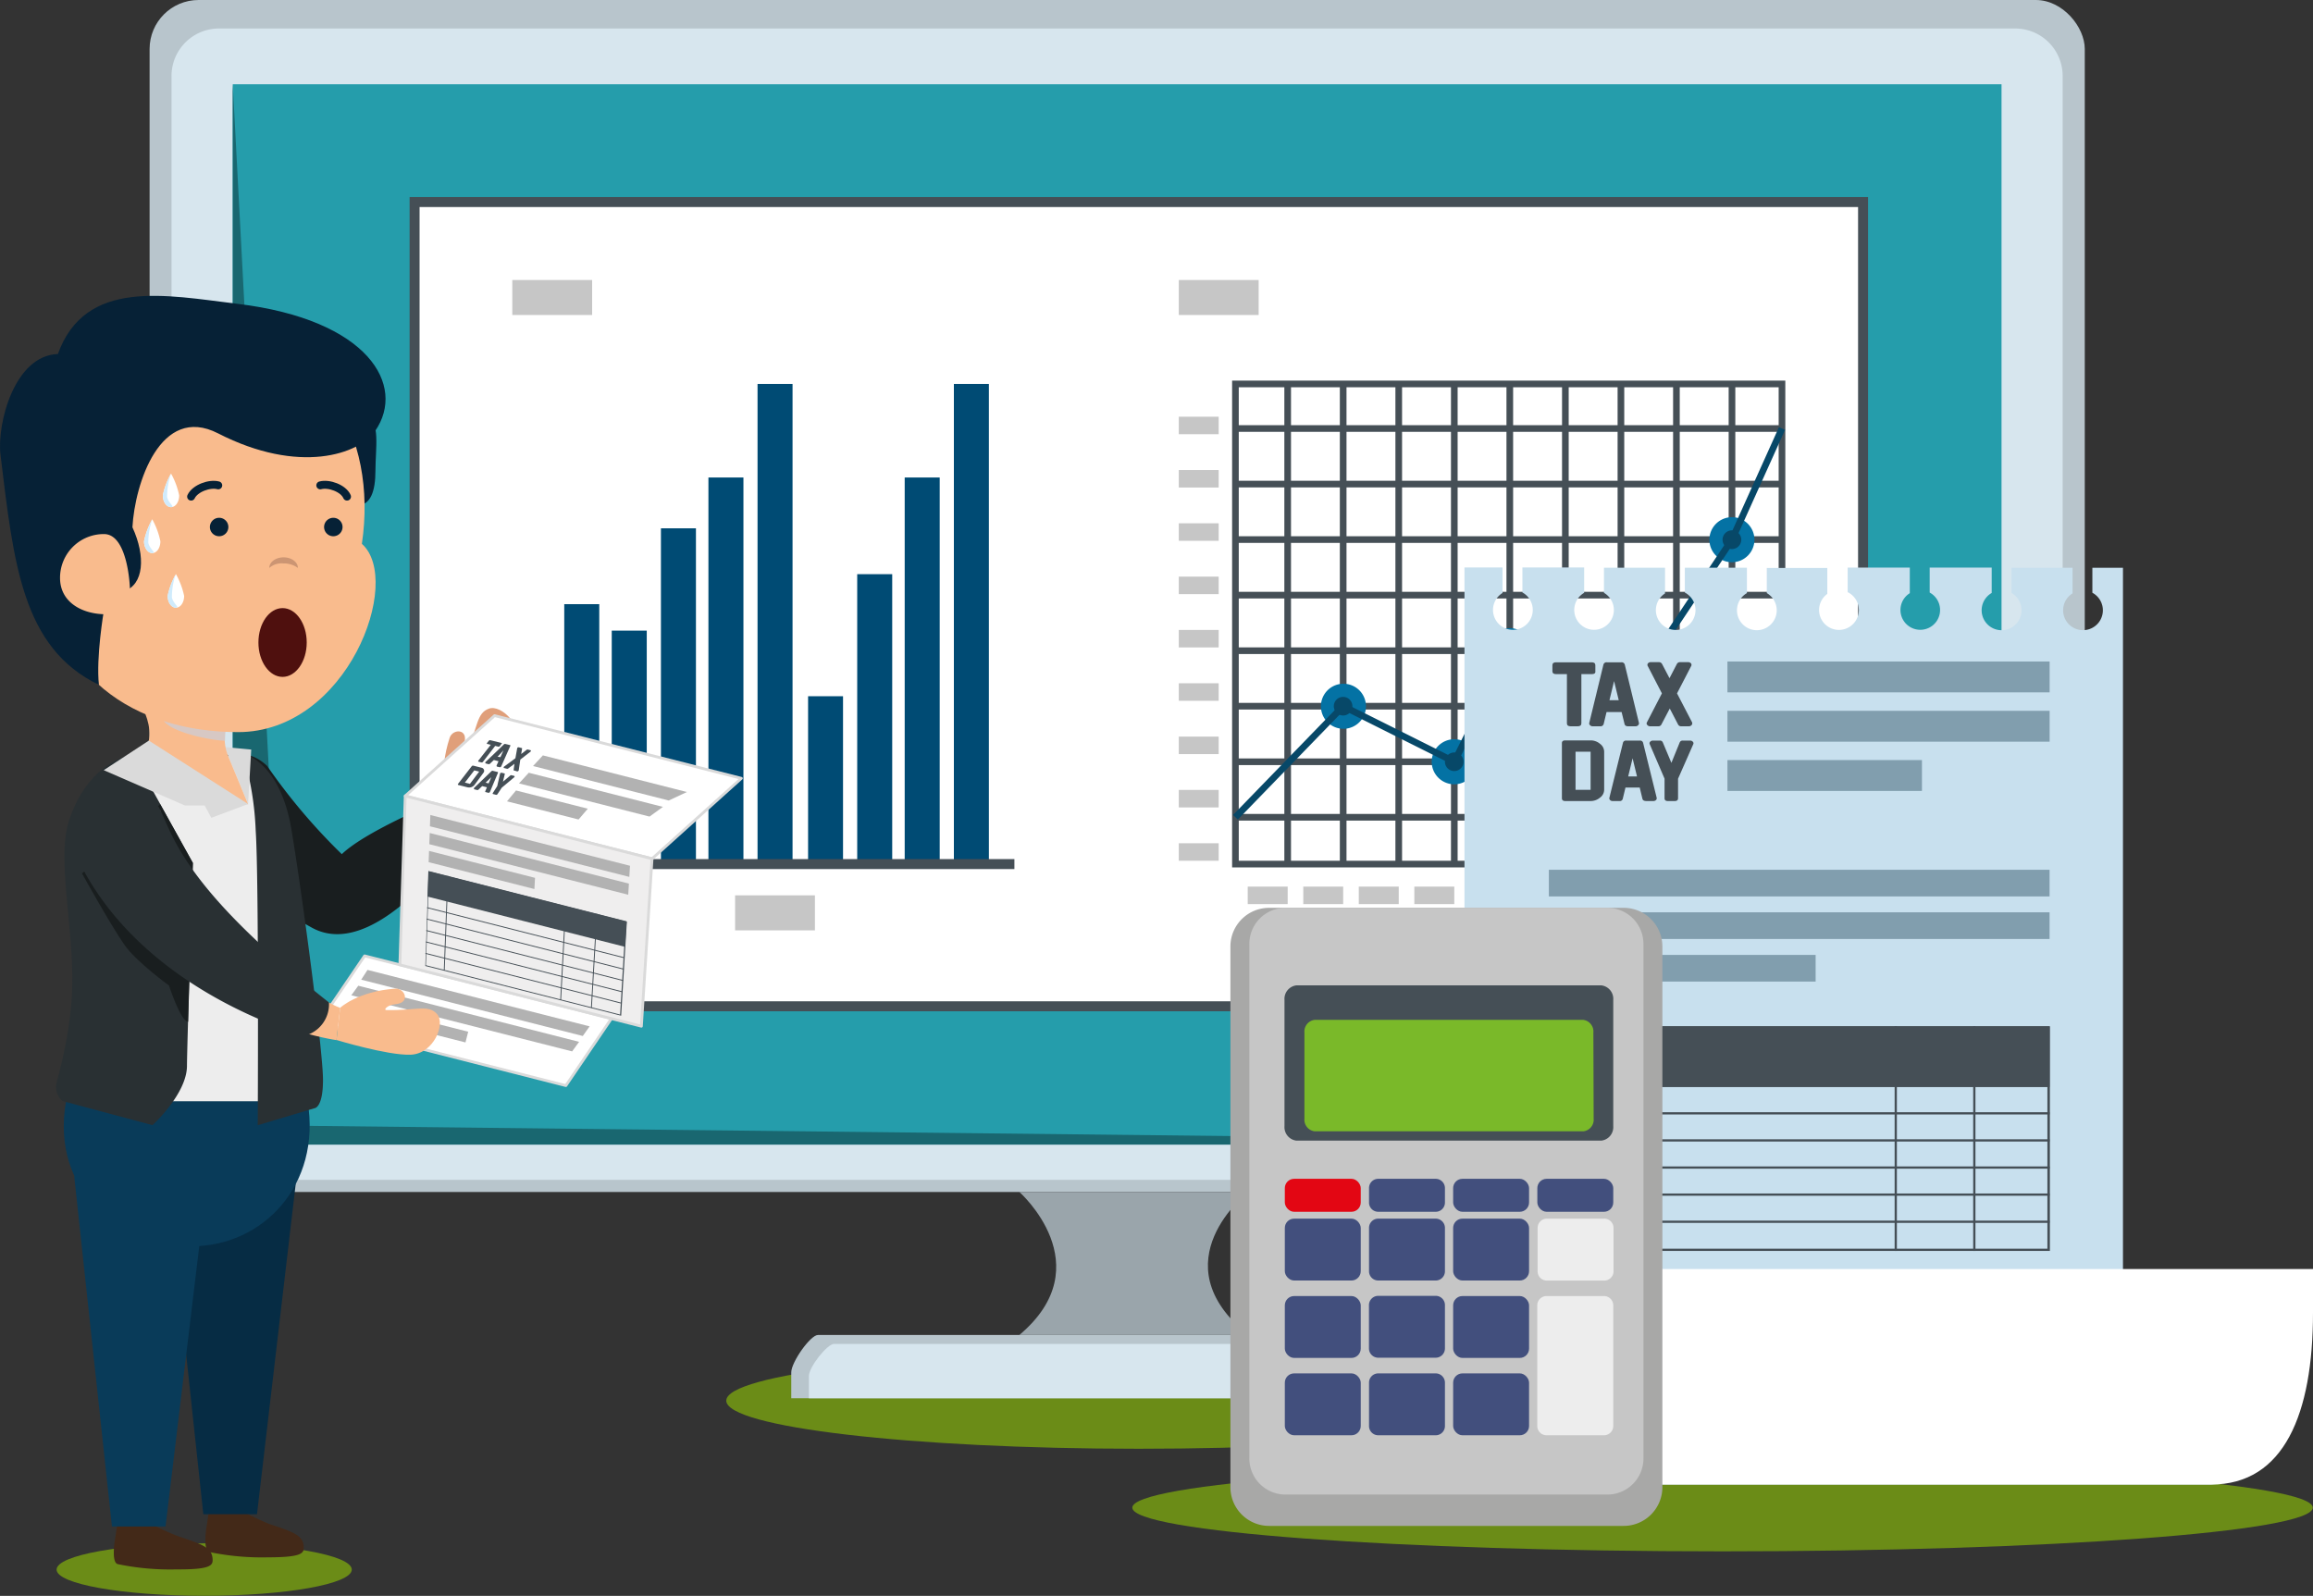 <svg xmlns="http://www.w3.org/2000/svg" viewBox="0 0 340.93 235.22"><rect x="0" y="0" width="340.93" height="235.22" fill="#333333" stroke="none"/><defs><style>.cls-1{isolation:isolate;}.cls-2{fill:#6b8c17;}.cls-3{fill:#b8c5cc;}.cls-4{fill:#d7e6ee;}.cls-5{fill:#259dab;}.cls-6{fill:#196770;}.cls-7{fill:#9aa5ab;}.cls-11,.cls-30,.cls-32,.cls-8{fill:#fff;}.cls-11,.cls-12,.cls-36,.cls-39,.cls-8{stroke:#454f56;}.cls-11,.cls-12,.cls-15,.cls-28,.cls-36,.cls-39,.cls-8{stroke-miterlimit:10;}.cls-8{stroke-width:1.47px;}.cls-9{fill:#c6c6c6;}.cls-10{fill:#004b74;}.cls-11,.cls-12,.cls-15{stroke-width:0.98px;}.cls-12,.cls-15,.cls-28,.cls-36,.cls-39{fill:none;}.cls-13{fill:#0472a4;}.cls-14{fill:#074868;}.cls-15{stroke:#074868;}.cls-16{fill:#432918;}.cls-17{fill:#062c44;}.cls-18{fill:#e09f7a;}.cls-19{fill:#191e1f;}.cls-20{fill:#062136;}.cls-21{fill:#093b59;}.cls-22{fill:#ededed;}.cls-23{fill:#293033;}.cls-24{fill:#dadada;}.cls-25{fill:#f9bb8d;}.cls-26{fill:#d7c8c4;mix-blend-mode:multiply;}.cls-27{fill:#cc9573;}.cls-28{stroke:#062136;stroke-width:1.17px;}.cls-28,.cls-32,.cls-35{stroke-linecap:round;}.cls-29{fill:#4f100e;}.cls-31{fill:#d0ebfc;}.cls-32,.cls-35{stroke:#dadada;stroke-linejoin:round;stroke-width:0.41px;}.cls-33{fill:#b2b2b2;}.cls-34{fill:#454f56;}.cls-35{fill:#efeeee;}.cls-36{stroke-width:0.13px;}.cls-37{fill:#c8e0ee;}.cls-38{fill:#819eae;}.cls-39{stroke-width:0.33px;}.cls-40{fill:#a8a8a7;}.cls-41{fill:#7ab929;}.cls-42{fill:#e30613;}.cls-43{fill:#424f7d;}</style></defs><title>ac_in</title><g class="cls-1"><g id="Capa_1" data-name="Capa 1"><path class="cls-2" d="M150.71,278.91c0,3.91,27.22,7.09,60.8,7.09s60.8-3.18,60.8-7.09-27.22-7.1-60.8-7.1S150.71,275,150.71,278.91Z" transform="translate(-43.66 -72.46)"/><rect class="cls-3" x="22.05" width="285.24" height="175.69" rx="7.22"/><path class="cls-3" d="M160.29,278.55v-3.81c0-1.52,2.84-5.51,3.92-5.51h89.37c1.09,0,3.93,4,3.93,5.51v3.81Z" transform="translate(-43.66 -72.46)"/><path class="cls-4" d="M162.89,278.55v-3.28c0-1.3,2.69-4.73,3.72-4.73h84.58c1,0,3.72,3.43,3.72,4.73v3.28Z" transform="translate(-43.66 -72.46)"/><path class="cls-4" d="M347.69,239.36a7,7,0,0,1-7.06,7H76a7,7,0,0,1-7.06-7V83.66a7,7,0,0,1,7.06-7H340.63a7,7,0,0,1,7.06,7Z" transform="translate(-43.66 -72.46)"/><rect class="cls-5" x="34.31" y="12.42" width="260.71" height="156.28"/><polygon class="cls-6" points="295.02 168.71 34.31 168.71 34.31 12.42 42.39 165.91 295.02 168.71"/><path class="cls-7" d="M227.65,248.15H193.91s12.22,10.79,0,21.08h33.74C214.27,258.49,227.65,248.15,227.65,248.15Z" transform="translate(-43.66 -72.46)"/><rect class="cls-8" x="61.11" y="29.78" width="213.5" height="118.54"/><rect class="cls-9" x="75.51" y="41.27" width="11.77" height="5.16"/><rect class="cls-9" x="173.75" y="41.27" width="11.77" height="5.16"/><rect class="cls-9" x="108.35" y="131.97" width="11.77" height="5.16"/><rect class="cls-9" x="173.75" y="124.29" width="5.88" height="2.58"/><rect class="cls-9" x="183.91" y="130.68" width="5.89" height="2.58"/><rect class="cls-9" x="192.1" y="130.68" width="5.88" height="2.58"/><rect class="cls-9" x="200.28" y="130.68" width="5.89" height="2.58"/><rect class="cls-9" x="208.47" y="130.68" width="5.89" height="2.58"/><rect class="cls-9" x="216.66" y="130.68" width="5.89" height="2.58"/><rect class="cls-9" x="224.84" y="130.68" width="5.88" height="2.58"/><rect class="cls-9" x="233.03" y="130.68" width="5.89" height="2.58"/><rect class="cls-9" x="241.22" y="130.68" width="5.89" height="2.58"/><rect class="cls-9" x="249.4" y="130.68" width="5.88" height="2.58"/><rect class="cls-9" x="257.59" y="130.68" width="5.88" height="2.58"/><rect class="cls-9" x="173.75" y="116.43" width="5.88" height="2.58"/><rect class="cls-9" x="173.75" y="108.57" width="5.88" height="2.58"/><rect class="cls-9" x="173.75" y="100.71" width="5.88" height="2.58"/><rect class="cls-9" x="173.75" y="92.85" width="5.88" height="2.58"/><rect class="cls-9" x="173.75" y="84.99" width="5.88" height="2.58"/><rect class="cls-9" x="173.75" y="77.13" width="5.88" height="2.58"/><rect class="cls-9" x="173.75" y="69.28" width="5.88" height="2.58"/><rect class="cls-9" x="173.75" y="61.42" width="5.88" height="2.58"/><rect class="cls-10" x="140.6" y="56.59" width="5.16" height="70.77"/><rect class="cls-10" x="133.35" y="70.38" width="5.16" height="56.98"/><rect class="cls-10" x="126.35" y="84.63" width="5.16" height="42.73"/><rect class="cls-10" x="119.11" y="102.62" width="5.15" height="24.74"/><rect class="cls-10" x="111.66" y="56.59" width="5.16" height="70.77"/><rect class="cls-10" x="104.42" y="70.38" width="5.16" height="56.98"/><rect class="cls-10" x="97.42" y="77.87" width="5.16" height="49.49"/><rect class="cls-10" x="90.17" y="92.95" width="5.16" height="34.41"/><rect class="cls-10" x="83.17" y="89.05" width="5.16" height="38.31"/><line class="cls-8" x1="81.4" y1="127.36" x2="149.52" y2="127.36"/><rect class="cls-11" x="182.1" y="56.59" width="80.56" height="70.77"/><line class="cls-12" x1="189.8" y1="127.36" x2="189.8" y2="56.59"/><line class="cls-12" x1="197.98" y1="127.36" x2="197.98" y2="56.59"/><line class="cls-12" x1="206.17" y1="127.36" x2="206.17" y2="56.59"/><line class="cls-12" x1="214.36" y1="127.36" x2="214.36" y2="56.59"/><line class="cls-12" x1="222.54" y1="127.36" x2="222.54" y2="56.59"/><line class="cls-12" x1="230.73" y1="127.36" x2="230.73" y2="56.59"/><line class="cls-12" x1="238.92" y1="127.36" x2="238.92" y2="56.59"/><line class="cls-12" x1="247.1" y1="127.36" x2="247.1" y2="56.59"/><line class="cls-12" x1="255.29" y1="127.36" x2="255.29" y2="56.59"/><line class="cls-11" x1="182.1" y1="63.16" x2="262.66" y2="63.16"/><line class="cls-11" x1="182.1" y1="71.35" x2="262.66" y2="71.35"/><line class="cls-11" x1="182.1" y1="79.53" x2="262.66" y2="79.53"/><line class="cls-11" x1="182.1" y1="87.72" x2="262.66" y2="87.72"/><line class="cls-11" x1="182.1" y1="95.91" x2="262.66" y2="95.91"/><line class="cls-11" x1="182.1" y1="104.09" x2="262.66" y2="104.09"/><line class="cls-11" x1="182.1" y1="112.28" x2="262.66" y2="112.28"/><line class="cls-11" x1="182.1" y1="120.46" x2="262.66" y2="120.46"/><path class="cls-13" d="M245,176.55a3.32,3.32,0,1,1-3.32-3.31A3.32,3.32,0,0,1,245,176.55Z" transform="translate(-43.66 -72.46)"/><path class="cls-14" d="M243,176.55a1.37,1.37,0,1,1-1.37-1.37A1.37,1.37,0,0,1,243,176.55Z" transform="translate(-43.66 -72.46)"/><path class="cls-13" d="M261.33,184.74a3.32,3.32,0,1,1-3.32-3.32A3.32,3.32,0,0,1,261.33,184.74Z" transform="translate(-43.66 -72.46)"/><path class="cls-14" d="M259.38,184.74a1.37,1.37,0,1,1-1.37-1.37A1.37,1.37,0,0,1,259.38,184.74Z" transform="translate(-43.66 -72.46)"/><path class="cls-13" d="M269.52,168.37a3.32,3.32,0,1,1-3.32-3.32A3.32,3.32,0,0,1,269.52,168.37Z" transform="translate(-43.66 -72.46)"/><path class="cls-14" d="M267.57,168.37A1.37,1.37,0,1,1,266.2,167,1.37,1.37,0,0,1,267.57,168.37Z" transform="translate(-43.66 -72.46)"/><path class="cls-13" d="M285.89,176.55a3.32,3.32,0,1,1-3.32-3.31A3.32,3.32,0,0,1,285.89,176.55Z" transform="translate(-43.66 -72.46)"/><path class="cls-14" d="M284,176.55a1.38,1.38,0,1,1-1.38-1.37A1.37,1.37,0,0,1,284,176.55Z" transform="translate(-43.66 -72.46)"/><path class="cls-13" d="M302.26,152a3.32,3.32,0,1,1-3.32-3.31A3.32,3.32,0,0,1,302.26,152Z" transform="translate(-43.66 -72.46)"/><path class="cls-14" d="M300.32,152a1.38,1.38,0,1,1-1.38-1.37A1.38,1.38,0,0,1,300.32,152Z" transform="translate(-43.66 -72.46)"/><polyline class="cls-15" points="182.1 120.46 197.98 104.09 214.36 112.28 222.54 95.91 238.91 104.09 255.29 79.53 262.66 63.16"/><path class="cls-2" d="M95.51,303.81c0,2.13-9.73,3.86-21.73,3.86S52,305.94,52,303.81s9.74-3.87,21.75-3.87S95.51,301.67,95.51,303.81Z" transform="translate(-43.66 -72.46)"/><path class="cls-16" d="M88.43,300.62c0-1.82-1.33-2.29-5.06-3.53a36.61,36.61,0,0,1-4.08-1.95l-4.8-.16-.37,2.45s-.62,3.46.39,3.79a38.07,38.07,0,0,0,8.69.78C87.89,302,88.44,301.45,88.43,300.62Z" transform="translate(-43.66 -72.46)"/><polygon class="cls-17" points="43.59 174.48 37.88 223.19 29.97 223.19 24.42 171.56 43.59 174.48"/><path class="cls-18" d="M83.7,186.58a7.82,7.82,0,0,1,1.06,1.73c.26.46.52,1,.89,1.63s.85,1.42,1.42,2.2c.26.41.56.81.88,1.23s.65.85,1,1.28c.71.87,1.51,1.76,2.39,2.65.44.44.88.9,1.36,1.33s1,.89,1.47,1.32c1,.88-4.72,8.27-6,7.3-.62-.48-1.23-1-1.82-1.47s-1.17-1-1.73-1.52c-1.12-1-2.17-2-3.12-3.09-.49-.51-.93-1-1.36-1.54s-.85-1-1.22-1.5c-.78-1-1.42-1.92-2-2.77s-1.07-1.73-1.46-2.38l-1-1.78Z" transform="translate(-43.66 -72.46)"/><path class="cls-18" d="M109.5,189.77S106,194.58,89,201.3c-4.85,2.53.84,9.93,6.6,7.32,11.17-4.63,18.1-16.55,18.1-16.55Z" transform="translate(-43.66 -72.46)"/><path class="cls-19" d="M113.68,193.47s-13.71,21.33-24,15.75c-5.93-3.22-12.15-8.45-18.07-16-4.11-5.2,5.69-13.4,11.43-7.86a88,88,0,0,0,11,13c3.7-3.56,15-8.12,15-8.12Z" transform="translate(-43.66 -72.46)"/><path class="cls-18" d="M109.5,189.77s-1.28-3.31.44-8.57c.44-1.35,2.84-1.39,2.13.87-.35,1.09.11,2,.31,1.51,1.75-4.05,1.51-6,3.34-6.67s5.29,2.67,4.08,5.89-6.12,9.27-6.12,9.27Z" transform="translate(-43.66 -72.46)"/><path class="cls-20" d="M99,141.78c0,3.07-.69,5.17-2.73,5.17s-3.68-2.48-3.68-5.55,3.1-7.15,5.13-7.15S99,138.72,99,141.78Z" transform="translate(-43.66 -72.46)"/><path class="cls-21" d="M89,234.78c2.06,12.36-6.63,21.37-17.05,21.37s-20.89-8-18.56-21.37c1.61-9.25,7.43-17.25,17.84-17.25S87.5,225.52,89,234.78Z" transform="translate(-43.66 -72.46)"/><path class="cls-22" d="M90,230.33c0-4.15-2.27-25.7-3.89-35.41s-6.25-11.23-6.25-11.23L62.8,185.08s-5.47-.34-8.35,8.52c-1.76,5.42.49,14.85.45,23.35,0,7.82-2.4,15-2.41,15.62a3,3,0,0,0,.94,2.21H89S90,234.49,90,230.33Z" transform="translate(-43.66 -72.46)"/><path class="cls-23" d="M86.62,194.75C85,185,79.88,183.69,79.88,183.69l-.38,0a45.07,45.07,0,0,1,1.85,11.2c.49,7.38.3,43.42.3,43.42L90,235.81s1.27,0,1.27-4.19S88.25,204.47,86.62,194.75Z" transform="translate(-43.66 -72.46)"/><path class="cls-23" d="M71.22,229.54c0-2.51.86-29.89.86-29.89l-8.86-16s-6.51.92-9.39,9.78c-1.76,5.42.52,15,.49,23.48,0,7.82-2.4,15-2.41,15.62a2.93,2.93,0,0,0,.94,2.21l13.29,3.56S71.22,233.69,71.22,229.54Z" transform="translate(-43.66 -72.46)"/><path class="cls-19" d="M62,211.72c1.73,2.49,6.57,6,6.57,6s1.7,5.28,2.82,5.35c.24-8,.7-23.42.7-23.42L67.27,191l-11.52,10.2S59.86,208.64,62,211.72Z" transform="translate(-43.66 -72.46)"/><path class="cls-24" d="M80.69,182.94l-3.79-.36a3.75,3.75,0,0,0,.39,1.31c.42,1,2.94,7.08,2.94,7.08Z" transform="translate(-43.66 -72.46)"/><path class="cls-25" d="M63.51,174.91H78.65s-3.09,4.78-1.36,9L80.23,191s-21.6-2-16.71-6S63.51,174.91,63.51,174.91Z" transform="translate(-43.66 -72.46)"/><path class="cls-26" d="M67.83,178.75c1.24,1.7,7.08,2.88,9,2.88a12.7,12.7,0,0,1,1.86-6.72h-8.3C70.57,176.54,66.84,177.41,67.83,178.75Z" transform="translate(-43.66 -72.46)"/><path class="cls-25" d="M97,152.62c6.13,5.42-2.13,27.75-18.25,27.75-15.08,0-28.29-8.27-28.29-26S58,122.18,74.53,122.18,99.38,136.59,97,152.62Z" transform="translate(-43.66 -72.46)"/><path class="cls-27" d="M83.35,156.17c0-.86.94-1.56,2.11-1.56s2.11.7,2.11,1.56a3.47,3.47,0,0,0-2.11-.66A2.75,2.75,0,0,0,83.35,156.17Z" transform="translate(-43.66 -72.46)"/><path class="cls-20" d="M78.65,117.24c-10.56-1.28-22.42-3.79-26.46,7.4-6.42.21-9,10.29-8.46,14.84,1.94,15.91,3.15,28.46,14.51,33.92-.44-4.07.71-10.81.71-10.81s-3.63-8.29,3-3c2.9-.94,3.22-5.09,1.23-9.41.34-6.36,4.1-18.2,12.61-13.85,12,6.15,20.84,3.07,23.19-.38C103.55,129.27,98,119.57,78.65,117.24Z" transform="translate(-43.66 -72.46)"/><polygon class="cls-24" points="30.17 118.73 27.27 118.73 15.29 113.52 21.94 109.16 36.57 118.51 31.15 120.54 30.17 118.73"/><path class="cls-25" d="M62.8,159s.06,4-3.5,4-6.79-1.79-6.79-5.35A6.44,6.44,0,0,1,59,151.18C62.51,151.18,62.8,159,62.8,159Z" transform="translate(-43.66 -72.46)"/><path class="cls-28" d="M90.87,144c1.26-.35,3.41.43,3.94,1.66" transform="translate(-43.66 -72.46)"/><path class="cls-28" d="M75.83,144c-1.26-.35-3.42.43-4,1.66" transform="translate(-43.66 -72.46)"/><path class="cls-16" d="M75,302.44c0-1.83-1.32-2.29-5.06-3.54A36.61,36.61,0,0,1,65.81,297L61,296.79l-.37,2.46S60,302.7,61,303a38.1,38.1,0,0,0,8.7.78C74.41,303.81,75,303.26,75,302.44Z" transform="translate(-43.66 -72.46)"/><polygon class="cls-21" points="30.12 177.46 24.4 225 16.5 225 10.94 173.38 30.12 177.46"/><path class="cls-20" d="M94.15,150.14a1.36,1.36,0,1,1-1.36-1.36A1.36,1.36,0,0,1,94.15,150.14Z" transform="translate(-43.66 -72.46)"/><path class="cls-20" d="M77.32,150.14A1.36,1.36,0,1,1,76,148.78,1.36,1.36,0,0,1,77.32,150.14Z" transform="translate(-43.66 -72.46)"/><path class="cls-29" d="M88.87,167.16c0,2.8-1.6,5.07-3.56,5.07s-3.56-2.27-3.56-5.07,1.59-5.07,3.56-5.07S88.87,164.36,88.87,167.16Z" transform="translate(-43.66 -72.46)"/><path class="cls-30" d="M70.07,145.47c0,1-.54,1.74-1.2,1.74s-1.21-.78-1.21-1.74a11.21,11.21,0,0,1,1.21-3.21A11.26,11.26,0,0,1,70.07,145.47Z" transform="translate(-43.66 -72.46)"/><path class="cls-31" d="M68.29,145.71c.21.94,1.24,1.5.58,1.5s-1.21-.78-1.21-1.74a11.21,11.21,0,0,1,1.21-3.21A10.4,10.4,0,0,0,68.29,145.71Z" transform="translate(-43.66 -72.46)"/><path class="cls-30" d="M67.3,152.24c0,1-.54,1.74-1.2,1.74s-1.21-.78-1.21-1.74A11.3,11.3,0,0,1,66.1,149,11.36,11.36,0,0,1,67.3,152.24Z" transform="translate(-43.66 -72.46)"/><path class="cls-31" d="M65.52,152.48c.21.94,1.24,1.5.58,1.5s-1.21-.78-1.21-1.74A11.3,11.3,0,0,1,66.1,149,10.75,10.75,0,0,0,65.52,152.48Z" transform="translate(-43.66 -72.46)"/><path class="cls-30" d="M70.8,160.29c0,1-.54,1.74-1.21,1.74s-1.21-.78-1.21-1.74a11.21,11.21,0,0,1,1.21-3.21A11.21,11.21,0,0,1,70.8,160.29Z" transform="translate(-43.66 -72.46)"/><path class="cls-31" d="M69,160.53c.21.94,1.24,1.5.57,1.5s-1.21-.78-1.21-1.74a11.21,11.21,0,0,1,1.21-3.21A10.46,10.46,0,0,0,69,160.53Z" transform="translate(-43.66 -72.46)"/><polygon class="cls-32" points="83.41 160.01 47.03 150.76 53.74 140.89 90.12 150.13 83.41 160.01"/><polygon class="cls-32" points="96.11 126.57 59.73 117.32 72.9 105.48 109.28 114.72 96.11 126.57"/><polygon class="cls-33" points="85.9 152.7 53.24 144.4 54.17 142.96 86.91 151.28 85.9 152.7"/><polygon class="cls-33" points="84.33 154.97 51.78 146.7 52.81 145.29 85.36 153.56 84.33 154.97"/><polygon class="cls-33" points="68.61 153.65 50.65 149.08 51.54 147.64 69.01 152.07 68.61 153.65"/><polygon class="cls-33" points="98.57 117.99 78.57 112.91 80.02 111.34 101.25 116.74 98.57 117.99"/><polygon class="cls-33" points="95.74 120.36 76.5 115.47 77.94 113.9 97.71 118.93 95.74 120.36"/><polygon class="cls-33" points="85.28 120.79 74.73 118.11 76.06 116.51 86.64 119.2 85.28 120.79"/><path class="cls-34" d="M114.93,186.35l-1.34,1.82a1,1,0,0,1-.48.32,1.14,1.14,0,0,1-.6,0l-1.26-.32c-.11,0-.13-.09-.07-.18l2-2.58a.24.24,0,0,1,.27-.09l1.19.3a.46.46,0,0,1,.34.27A.44.44,0,0,1,114.93,186.35Zm-2,1.65,1.36-1.81-.72-.18-1.39,1.8Z" transform="translate(-43.66 -72.46)"/><path class="cls-34" d="M115.19,189.08l.24-.58-.7-.17-.52.5a.26.26,0,0,1-.25.07l-.35-.09s-.08,0-.09-.08,0-.08,0-.12l2.57-2.47a.22.22,0,0,1,.23-.06l.64.16q.14,0,.09.15l-1.18,2.81a.2.2,0,0,1-.12.1.22.22,0,0,1-.16,0l-.35-.09Q115.15,189.2,115.19,189.08Zm.49-1.15.4-.92-.84.81Z" transform="translate(-43.66 -72.46)"/><path class="cls-34" d="M117.62,188.56l-.63.95a.21.21,0,0,1-.26.09l-.34-.09c-.12,0-.14-.09-.08-.18l.64-1,.42-1.84a.18.18,0,0,1,.11-.12.25.25,0,0,1,.17,0l.32.08c.08,0,.11.06.09.13l-.27,1.1,1.07-.9a.19.19,0,0,1,.21-.05l.35.08a.11.11,0,0,1,.09.09.13.13,0,0,1-.06.13Z" transform="translate(-43.66 -72.46)"/><path class="cls-34" d="M117.13,182.52l-.48-.12-1.79,2.33a.24.24,0,0,1-.27.1l-.34-.09c-.12,0-.13-.08-.07-.18l1.82-2.32-.48-.12c-.11,0-.13-.08-.06-.17l.23-.28a.24.24,0,0,1,.27-.1l1.59.39c.1,0,.12.08,0,.17l-.21.29A.25.25,0,0,1,117.13,182.52Z" transform="translate(-43.66 -72.46)"/><path class="cls-34" d="M116.87,185.26l.27-.6-.69-.18-.56.54a.26.26,0,0,1-.25.07l-.34-.09a.11.11,0,0,1-.1-.08.13.13,0,0,1,0-.12l2.72-2.61a.22.22,0,0,1,.24-.07l.63.15c.09,0,.12.07.08.15l-1.33,3a.24.24,0,0,1-.13.11.18.18,0,0,1-.16,0l-.35-.08C116.86,185.39,116.83,185.34,116.87,185.26Zm.55-1.2.45-1L117,184Z" transform="translate(-43.66 -72.46)"/><path class="cls-34" d="M119.83,186.13l-.37-.09a.11.11,0,0,1-.09-.13l.12-.87-.91.68a.24.24,0,0,1-.21.05l-.37-.1c-.07,0-.1,0-.1-.09a.16.16,0,0,1,.08-.14l1.65-1.22.26-1.46a.19.19,0,0,1,.11-.14.25.25,0,0,1,.17,0l.35.09q.11,0,.09.12l-.13.77.79-.61a.21.21,0,0,1,.2-.05l.36.09a.11.11,0,0,1,.09.09.19.19,0,0,1-.08.14l-1.49,1.16-.23,1.58a.26.26,0,0,1-.29.16Z" transform="translate(-43.66 -72.46)"/><polygon class="cls-35" points="94.54 151.26 58.94 142.21 59.73 117.32 96.11 126.57 94.54 151.26"/><polygon class="cls-33" points="92.76 129.25 63.37 121.79 63.43 120.13 92.86 127.61 92.76 129.25"/><polygon class="cls-33" points="92.6 131.88 63.28 124.43 63.34 122.78 92.7 130.24 92.6 131.88"/><polygon class="cls-33" points="78.77 131.04 63.18 127.08 63.24 125.42 78.86 129.39 78.77 131.04"/><polygon class="cls-34" points="92.13 139.56 63.01 132.15 63.14 128.38 92.36 135.8 92.13 139.56"/><path class="cls-34" d="M135.88,208.37,135.06,222l-28.62-7.27.48-13.67,29,7.36m.14-.11-29.22-7.42-.49,13.95,28.87,7.33.84-13.86Z" transform="translate(-43.66 -72.46)"/><line class="cls-36" x1="62.95" y1="133.78" x2="92.03" y2="141.17"/><line class="cls-36" x1="62.89" y1="135.46" x2="91.93" y2="142.85"/><line class="cls-36" x1="62.83" y1="137.15" x2="91.83" y2="144.52"/><line class="cls-36" x1="62.77" y1="138.83" x2="91.73" y2="146.19"/><line class="cls-36" x1="62.71" y1="140.52" x2="91.63" y2="147.87"/><line class="cls-36" x1="65.48" y1="143.05" x2="66.01" y2="129.11"/><line class="cls-36" x1="82.64" y1="147.41" x2="83.38" y2="133.52"/><line class="cls-36" x1="87.17" y1="148.56" x2="87.97" y2="134.69"/><path class="cls-25" d="M67.24,191.83s.23.69.65,1.92c.2.48.4,1,.69,1.71s.68,1.51,1.15,2.36c.22.43.47.87.74,1.31s.54.93.86,1.39c.61.95,1.31,1.93,2.08,2.91.38.49.77,1,1.2,1.48s.84,1,1.3,1.47c.89,1,3.76,4.43,4.75,5.38,4,3.76-3.18,8.46-8,4.38-1.2-1-2.39-2.08-3.5-3.19-.57-.54-1.12-1.1-1.65-1.67s-1.05-1.13-1.54-1.7c-1-1.14-1.92-2.29-2.74-3.43-.43-.56-.81-1.13-1.18-1.69s-.73-1.09-1-1.63c-.66-1.05-1.19-2.07-1.66-3s-.87-1.85-1.18-2.54l-.75-1.88Z" transform="translate(-43.66 -72.46)"/><path class="cls-25" d="M93.8,221s-5.26-1.43-17.89-14.64c-4.18-3.54-8.85,4.62-4.27,9,8.5,8.6,21.62,10.41,21.62,10.41Z" transform="translate(-43.66 -72.46)"/><path class="cls-23" d="M88.61,225.11s-25.52-6.64-34.36-28c-2.54-6.12,7.2-12.66,12.26-6.49,2.57,3.13,1.52,10.61,25.64,29.6A4.8,4.8,0,0,1,88.61,225.11Z" transform="translate(-43.66 -72.46)"/><path class="cls-25" d="M93.8,221s2.59-2.42,8.11-2.82c1.42-.1,2.36,2.11,0,2.3-1.14.1-1.8.85-1.28.86,4.41.09,6.14-.87,7.44.58s-.48,5.9-3.92,6-10.89-2.17-10.89-2.17Z" transform="translate(-43.66 -72.46)"/><path class="cls-2" d="M210.56,294.68c0,3.56,38.95,6.44,87,6.44s87-2.88,87-6.44-39-6.44-87-6.44S210.56,291.12,210.56,294.68Z" transform="translate(-43.66 -72.46)"/><path class="cls-37" d="M352.07,156.15v3.68a2.93,2.93,0,1,1-2.92.09v-3.77h-9v3.71a2.94,2.94,0,1,1-2.92,0v-3.74h-9.14v3.68a2.92,2.92,0,1,1-2.93.09v-3.77H316v3.62A2.93,2.93,0,1,1,313,160v-3.83h-8.92v3.71a2.93,2.93,0,1,1-2.93,0v-3.74H292v3.66a2.92,2.92,0,1,1-2.92.13v-3.79h-9v3.7a2.92,2.92,0,1,1-2.92,0v-3.74h-9.1v3.69a2.93,2.93,0,1,1-2.93.07v-3.76h-5.61V265.94c0,14.91,4.27,25.33,15,25.33h97.06c-14.09,0-15-9.83-15-21.53V156.15Z" transform="translate(-43.66 -72.46)"/><rect class="cls-38" x="228.3" y="128.2" width="73.8" height="3.93"/><rect class="cls-38" x="228.3" y="134.47" width="73.8" height="3.93"/><rect class="cls-38" x="228.3" y="140.75" width="39.32" height="3.93"/><rect class="cls-38" x="228.3" y="188.97" width="73.8" height="3.93"/><rect class="cls-38" x="228.3" y="195.25" width="73.8" height="3.93"/><rect class="cls-38" x="254.62" y="97.5" width="47.49" height="4.55"/><rect class="cls-38" x="254.62" y="104.77" width="47.49" height="4.55"/><rect class="cls-38" x="254.62" y="112.03" width="28.67" height="4.55"/><rect class="cls-34" x="228.3" y="151.27" width="73.8" height="8.96"/><path class="cls-34" d="M345.44,224.06v32.45H272.29V224.06h73.15m.33-.33H272v33.11h73.81V223.73Z" transform="translate(-43.66 -72.46)"/><path class="cls-34" d="M280.11,183.27v5.6a1.45,1.45,0,0,1-.62,1.16,2.16,2.16,0,0,1-1.4.5h-3.71c-.33,0-.5-.14-.5-.41V182c0-.28.17-.41.5-.41h3.71a2.11,2.11,0,0,1,1.4.5A1.45,1.45,0,0,1,280.11,183.27Zm-2,5.61v-5.62h-2.22v5.62Z" transform="translate(-43.66 -72.46)"/><path class="cls-34" d="M285.75,190.2l-.4-1.66h-2.1l-.4,1.66a.44.44,0,0,1-.49.33h-1a.5.5,0,0,1-.38-.15.34.34,0,0,1-.1-.34l2-8.09a.43.43,0,0,1,.48-.33h2a.44.44,0,0,1,.49.33l2,8.09a.36.36,0,0,1-.1.34.54.54,0,0,1-.38.15h-1C286,190.53,285.8,190.42,285.75,190.2Zm-.8-3.3-.65-2.67-.65,2.67Z" transform="translate(-43.66 -72.46)"/><path class="cls-34" d="M291,187.24v2.88c0,.27-.16.41-.5.41h-1c-.33,0-.49-.14-.49-.41v-2.89l-2.18-5.07a.32.32,0,0,1,.06-.37.52.52,0,0,1,.41-.17h1a.44.44,0,0,1,.46.28l1.26,3,1.22-3a.45.45,0,0,1,.47-.28h1.07a.51.51,0,0,1,.4.17.32.32,0,0,1,.06.37Z" transform="translate(-43.66 -72.46)"/><path class="cls-34" d="M278.32,171.82h-1.57v7.26c0,.28-.18.43-.53.43h-1.07c-.35,0-.53-.15-.53-.43v-7.26H273c-.34,0-.52-.14-.52-.43v-.88c0-.29.18-.43.52-.43h5.28c.35,0,.53.14.53.43v.88C278.85,171.68,278.67,171.82,278.32,171.82Z" transform="translate(-43.66 -72.46)"/><path class="cls-34" d="M283.11,179.16l-.43-1.75h-2.22l-.42,1.75a.47.47,0,0,1-.52.35h-1.09a.51.51,0,0,1-.4-.16.33.33,0,0,1-.11-.36l2.08-8.56a.47.47,0,0,1,.52-.35h2.11a.47.47,0,0,1,.52.35l2.08,8.56a.37.37,0,0,1-.11.36.52.52,0,0,1-.4.16h-1.09C283.33,179.51,283.16,179.39,283.11,179.16Zm-.85-3.49-.69-2.82-.68,2.82Z" transform="translate(-43.66 -72.46)"/><path class="cls-34" d="M292.65,179.51h-1.17a.49.49,0,0,1-.48-.27l-1.22-2.35-1.23,2.35a.49.49,0,0,1-.48.27H286.9a.5.5,0,0,1-.43-.19.32.32,0,0,1-.05-.41l2.2-4.25-2.07-4a.36.36,0,0,1,0-.41.52.52,0,0,1,.44-.19h1.17a.52.52,0,0,1,.48.26l1.1,2.1,1.09-2.1a.5.5,0,0,1,.48-.26h1.17a.53.53,0,0,1,.44.19.37.37,0,0,1,0,.41l-2.07,4,2.21,4.25a.41.41,0,0,1-.05.41A.57.57,0,0,1,292.65,179.51Z" transform="translate(-43.66 -72.46)"/><line class="cls-39" x1="228.3" y1="164.1" x2="302.11" y2="164.1"/><line class="cls-39" x1="228.3" y1="168.09" x2="302.11" y2="168.09"/><line class="cls-39" x1="228.3" y1="172.09" x2="302.11" y2="172.09"/><line class="cls-39" x1="228.3" y1="176.08" x2="302.11" y2="176.08"/><line class="cls-39" x1="228.3" y1="180.08" x2="302.11" y2="180.08"/><line class="cls-39" x1="235.55" y1="184.38" x2="235.55" y2="151.27"/><line class="cls-39" x1="279.43" y1="184.38" x2="279.43" y2="151.27"/><line class="cls-39" x1="291.01" y1="184.38" x2="291.01" y2="151.27"/><path class="cls-30" d="M287.53,269.74V259.51h97.06v6.43c0,14.91-4.27,25.33-15,25.33H272.52C286.62,291.27,287.53,281.44,287.53,269.74Z" transform="translate(-43.66 -72.46)"/><path class="cls-40" d="M288.69,291.72a5.71,5.71,0,0,1-5.77,5.65H230.79a5.71,5.71,0,0,1-5.77-5.65v-79.8a5.7,5.7,0,0,1,5.77-5.65h52.13a5.7,5.7,0,0,1,5.77,5.65Z" transform="translate(-43.66 -72.46)"/><path class="cls-9" d="M285.9,287.39a5.32,5.32,0,0,1-5.27,5.36H233.08a5.32,5.32,0,0,1-5.27-5.36V211.63a5.32,5.32,0,0,1,5.27-5.36h47.55a5.32,5.32,0,0,1,5.27,5.36Z" transform="translate(-43.66 -72.46)"/><path class="cls-34" d="M281.45,238.45a2,2,0,0,1-1.73,2.13h-45a2,2,0,0,1-1.73-2.13V219.83a2,2,0,0,1,1.73-2.13h45a2,2,0,0,1,1.73,2.13Z" transform="translate(-43.66 -72.46)"/><path class="cls-41" d="M278.56,237.34a1.72,1.72,0,0,1-1.52,1.87H237.45a1.72,1.72,0,0,1-1.52-1.87V224.66a1.73,1.73,0,0,1,1.52-1.88H277a1.73,1.73,0,0,1,1.52,1.88Z" transform="translate(-43.66 -72.46)"/><rect class="cls-42" x="189.38" y="173.75" width="11.19" height="4.86" rx="1.37"/><path class="cls-43" d="M256.64,249.71a1.36,1.36,0,0,1-1.37,1.36h-8.46a1.36,1.36,0,0,1-1.36-1.36v-2.13a1.36,1.36,0,0,1,1.36-1.37h8.46a1.37,1.37,0,0,1,1.37,1.37Z" transform="translate(-43.66 -72.46)"/><rect class="cls-43" x="214.19" y="173.75" width="11.19" height="4.86" rx="1.37"/><rect class="cls-43" x="226.6" y="173.75" width="11.19" height="4.86" rx="1.37"/><rect class="cls-43" x="189.38" y="179.62" width="11.19" height="9.12" rx="1.37"/><path class="cls-43" d="M256.64,259.84a1.36,1.36,0,0,1-1.37,1.36h-8.46a1.36,1.36,0,0,1-1.36-1.36v-6.39a1.36,1.36,0,0,1,1.36-1.37h8.46a1.37,1.37,0,0,1,1.37,1.37Z" transform="translate(-43.66 -72.46)"/><rect class="cls-43" x="214.19" y="179.62" width="11.19" height="9.12" rx="1.37"/><path class="cls-22" d="M228,179.62h8.46a1.37,1.37,0,0,1,1.37,1.37v6.39a1.37,1.37,0,0,1-1.37,1.37H228a1.36,1.36,0,0,1-1.36-1.36V181A1.37,1.37,0,0,1,228,179.62Z"/><rect class="cls-43" x="189.38" y="191.03" width="11.19" height="9.12" rx="1.37"/><path class="cls-43" d="M203.16,191h8.46a1.36,1.36,0,0,1,1.36,1.36v6.39a1.37,1.37,0,0,1-1.37,1.37h-8.46a1.37,1.37,0,0,1-1.37-1.37V192.4A1.37,1.37,0,0,1,203.16,191Z"/><rect class="cls-43" x="214.19" y="191.03" width="11.19" height="9.12" rx="1.37"/><rect class="cls-43" x="189.38" y="202.43" width="11.19" height="9.12" rx="1.37"/><path class="cls-43" d="M256.64,282.65a1.36,1.36,0,0,1-1.37,1.36h-8.46a1.36,1.36,0,0,1-1.36-1.36v-6.39a1.36,1.36,0,0,1,1.36-1.37h8.46a1.37,1.37,0,0,1,1.37,1.37Z" transform="translate(-43.66 -72.46)"/><rect class="cls-43" x="214.19" y="202.43" width="11.19" height="9.12" rx="1.37"/><path class="cls-22" d="M280.08,263.49h-8.46a1.37,1.37,0,0,0-1.37,1.36v17.8a1.37,1.37,0,0,0,1.37,1.36h8.46a1.37,1.37,0,0,0,1.37-1.36v-17.8A1.37,1.37,0,0,0,280.08,263.49Z" transform="translate(-43.66 -72.46)"/></g></g></svg>